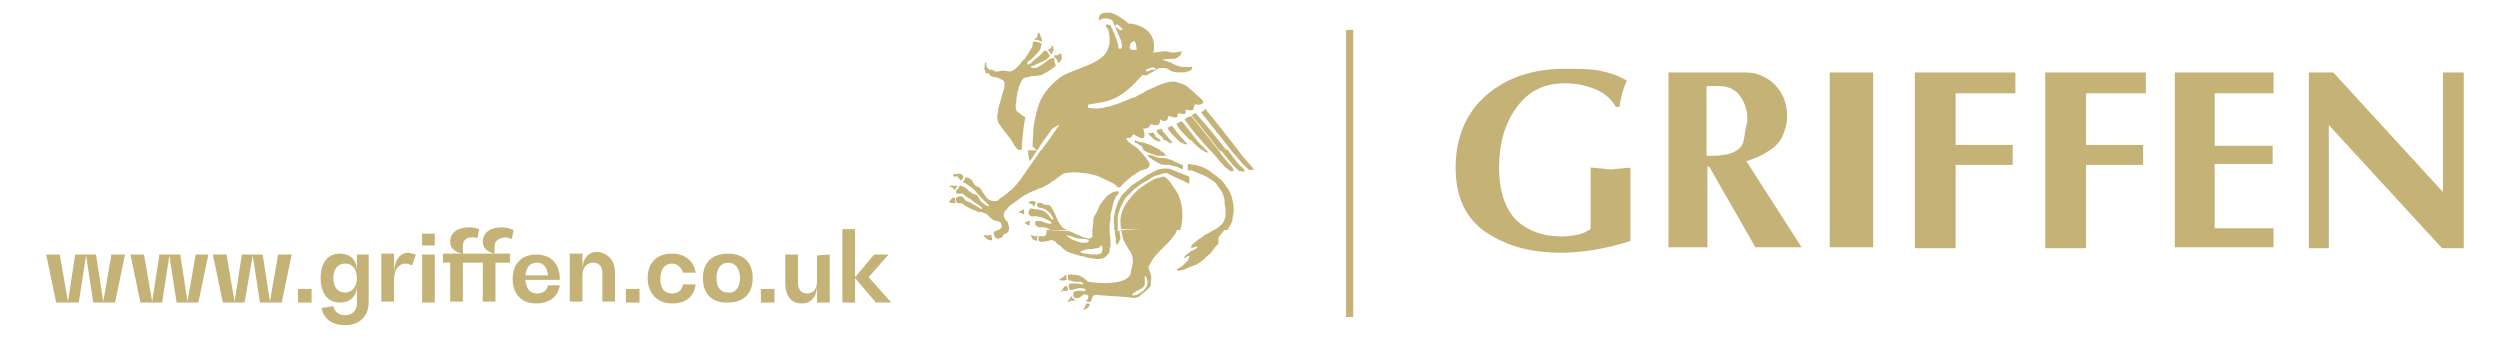 <?xml version="1.0" encoding="utf-8"?>
<!-- Generator: Adobe Illustrator 27.8.0, SVG Export Plug-In . SVG Version: 6.00 Build 0)  -->
<svg version="1.1" id="Layer_1" xmlns="http://www.w3.org/2000/svg" xmlns:xlink="http://www.w3.org/1999/xlink" x="0px" y="0px"
	 viewBox="0 0 276 38" style="enable-background:new 0 0 276 38;" xml:space="preserve">
<style type="text/css">
	.st0{fill:#C5B277;}
	.st1{fill:#C5B277;stroke:#C5B277;stroke-width:0.792;}
</style>
<path class="st0" d="M117.8,31.6c0-0.1-0.1,0-0.2,0s-0.1,0.1-0.2,0.2s-0.1,0.1-0.1,0.2c-0.1,0.1-0.2,0.1-0.2,0.2
	c0,0.1,0.2-0.1,0.3-0.1c0.1,0,0.4,0.1,0.5-0.1C117.9,32,117.9,31.8,117.8,31.6 M117.8,30.9c0.1,0-0.1-0.1-0.1-0.2s0.1-0.2,0-0.3
	c-0.1-0.1-0.2,0-0.2,0.1c-0.1,0-0.1,0.1-0.1,0.1c-0.1,0-0.1,0-0.2,0.1s-0.4,0.2-0.3,0.2C117.2,31,117.5,31,117.8,30.9 M120,33.5
	L120,33.5c-0.2,0.1-0.1,0.2-0.2,0.3c0,0.1,0,0.1-0.1,0.2c0,0.1-0.1,0.1-0.1,0.2c0.1,0,0.2,0,0.3-0.1c0.2-0.1,0.3-0.2,0.4-0.4
	C120.4,33.5,120.1,33.5,120,33.5 M118.4,32.9c-0.1-0.1-0.1-0.2-0.1-0.2c-0.1,0-0.2,0.2-0.2,0.3c-0.1,0.1-0.2,0.2-0.2,0.3
	s0.2,0,0.3-0.1c0.1,0,0.2,0,0.3,0c0.1,0,0.2,0,0.2-0.1C118.6,33,118.4,33,118.4,32.9 M134.8,16.6c0.5,0.6,0.9,1.2,1.4,1.7
	c0.1,0.1,0.3,0.3,0.4,0.4c0.1,0.1,0.2,0.2,0.3,0.2c0.2,0,0.5,0.1,0.5,0c0-0.3-0.4-0.5-0.6-0.7c-0.1-0.2-0.3-0.3-0.4-0.5
	c-0.3-0.4-0.6-0.8-0.9-1.2 M138.4,18.7c-0.2-0.4-0.6-0.7-0.9-1.1c-0.3-0.3-0.6-0.7-0.8-1l0,0c-1.2-1.5-2.3-3-3.5-4.4l0,0
	c0-0.1-0.1-0.1-0.1-0.2c0,0-0.1,0.1-0.2,0.2l0,0c-0.1,0.1-0.3,0.2-0.3,0.2c1.1,1.4,2.4,3,3.4,4.3c0.4,0.5,0.9,1,1.2,1.4
	c0.1,0.1,0.7,0.7,0.8,0.7C138.1,18.7,138.5,18.8,138.4,18.7 M113.5,16.6c0,0.5,0.1,1,0.2,1.2c0.3-0.4,0.5-0.8,0.8-1.2 M114.5,16.6
	c0.5-0.8,1.1-1.6,1.6-2.3c0.2-0.2,0.4-0.3,0.6-0.4c0.3-0.2,0.3,0,0.1,0.1c-0.3,0.4-0.6,0.9-0.9,1.3c-0.3,0.4-0.5,0.7-0.8,1.1
	c-0.1,0.1-0.1,0.2-0.2,0.2l0,0c-0.3,0.4-0.6,0.9-0.9,1.3s-0.6,0.8-0.9,1.3c-0.2,0.2-0.3,0.5-0.5,0.7s-0.3,0.4-0.5,0.6
	s-0.3,0.3-0.5,0.5l0,0l0,0c-0.2,0.1-0.3,0.3-0.5,0.4c-0.2,0.2-0.4,0.3-0.7,0.5c-0.1,0.1-0.1,0.1-0.2,0.2s-0.2,0.1-0.3,0.1
	c-0.2,0-0.4,0-0.6-0.1c-0.1,0-0.2-0.1-0.3-0.2c-0.1-0.1-0.2-0.2-0.3-0.4c-0.1-0.1-0.2-0.3-0.3-0.4c0,0,0,0,0-0.1l0,0
	c-0.1-0.1-0.2-0.2-0.3-0.3c-0.1-0.1-0.3-0.1-0.4-0.2c-0.2-0.2-0.3-0.4-0.4-0.6c-0.1-0.1-0.2-0.2-0.3-0.2c-0.1-0.1-0.2-0.1-0.4-0.1
	c-0.1,0,0,0.2-0.1,0.2c0,0.1-0.2,0.2-0.2,0.3c0.1,0.1,0.3,0.1,0.4,0.2s0.3,0.2,0.4,0.3c0.1,0.1,0.3,0.2,0.4,0.3l0,0l0.1,0.1
	c0.2,0.2,0.4,0.5,0.6,0.7c0.1,0.1,0.3,0.3,0.4,0.4s0.3,0.2,0.4,0.4c0.1,0.1,0.2,0.1,0.2,0.2c-0.1,0.1-0.2,0.1-0.3,0
	c-0.2-0.1-0.3-0.2-0.4-0.3c-0.2-0.1-0.3-0.3-0.4-0.5c-0.1-0.1-0.2-0.3-0.3-0.4c-0.1-0.1-0.3,0-0.4-0.1s-0.3-0.2-0.4-0.3
	c-0.1,0-0.1-0.1-0.2-0.2l0,0c-0.1-0.1-0.2-0.2-0.3-0.2c-0.2-0.1-0.5-0.3-0.6-0.1c-0.1,0.2-0.2,0.3-0.3,0.4l0,0
	c-0.1,0.1-0.1,0.2,0,0.3c0.1,0.2,0.5,0,0.7,0.1s0.3,0.3,0.5,0.4s0.4,0.2,0.5,0.3c0.2,0.2,0.5,0.4,0.7,0.5c0.1,0.1,0.3,0.2,0.4,0.3
	c0,0.1,0,0.2,0,0.2c-0.3-0.1-0.4-0.3-0.7-0.4c-0.2-0.1-0.4-0.2-0.5-0.3c-0.2-0.1-0.3-0.1-0.5-0.2s-0.3-0.4-0.5-0.5s-0.4,0-0.6,0.1
	c-0.1,0.2-0.1,0.5,0.1,0.6c0.1,0.1,0.4,0,0.6,0.1c0.1,0.1,0.2,0.2,0.4,0.3c0.2,0.1,0.4,0.2,0.6,0.3c0.2,0.1,0.5,0.2,0.7,0.3
	c0.2,0,0.4,0,0.6,0.1s0.4,0.1,0.5,0.3c0.2,0.2,0.4,0.4,0.6,0.5s0.5,0.1,0.7,0.2c0.1,0.1,0.2,0.3,0.2,0.5c0,0.1-0.1,0.2-0.2,0.3l0,0
	l0,0c-0.1,0.1-0.3,0.1-0.5,0.2c-0.1,0.1-0.2,0.1-0.2,0.2c0,0.2,0.1,0.5,0.3,0.6c0.2,0.1,0.4,0,0.6-0.1c0.1,0,0.1-0.2,0.2-0.3
	c0.1-0.1,0.3-0.1,0.4-0.2s0.2-0.2,0.2-0.4v-0.1h-0.3h0.3c0-0.2-0.1-0.4-0.1-0.6c-0.1-0.2-0.3-0.3-0.4-0.5s-0.1-0.5,0-0.7
	s0.3-0.3,0.4-0.5c0.1-0.1,0.3-0.3,0.5-0.4c0.3-0.2,0.5-0.4,0.8-0.6c0.4-0.3,0.8-0.5,1.2-0.7c0.3-0.1,0.6-0.2,0.9-0.4h0.1l0,0
	c0.3-0.1,0.5-0.2,0.8-0.4c0.3-0.1,0.5-0.4,0.8-0.5c0.3-0.2,0.5-0.4,0.8-0.6c0.1-0.1,0.3-0.2,0.5-0.2c0.6-0.1,1.2-0.1,1.8,0
	c0.6,0,1.1,0.2,1.6,0.3c0.3,0.1,0.6,0.3,0.9,0.4c0.3,0.2,0.7,0.3,1,0.5c0.2,0.1,0.3,0.4,0.5,0.4c0.3,0,0.4-0.4,0.7-0.6
	c0.2-0.2,0.5-0.4,0.7-0.6c0.3-0.2,0.6-0.4,0.9-0.6c0.4-0.2,1-0.2,1.1-0.6s-0.3-0.7-0.5-1c-0.3-0.4-0.6-0.7-0.9-1l0,0l0,0
	c-0.4-0.3-0.9-0.5-1.1-0.9c-0.3-0.4,0.4,0.2,0.7-0.6c0.5,0.3,1.7,1.1,1.1-0.6c0.8,0,0.6-0.3,0.9-0.5c1.2,0.5,0.9-0.6,1-0.5
	c0.7,0.4,0.8,0,0.9-0.4c1.4,0.4,0.8,0,1.1-0.3c0.3,0,0.9,0.4,0.8-0.4c0.6,0.1,0.8,0.2,0.9-0.2c0-0.1,0.1-0.2,0.1-0.4
	c0.4,0.1,0.6,0.1,0.9-0.1c0.1-0.1,0-0.3-0.1-0.4c-0.3-0.3-0.7-0.6-1-0.9c-0.2-0.2-0.5-0.4-0.7-0.6c-0.2-0.1-0.5-0.3-0.7-0.3
	C130,9.1,129.8,9,129.5,9s-0.7,0.1-1,0.2c-0.4,0.1-0.8,0.3-1.2,0.5c0,0-0.8,0.3-1,0.5c-0.2,0.1-0.6,0.3-0.6,0.3
	c-0.2,0.1-0.4,0.3-0.7,0.3c-0.3,0.1-0.6,0.3-1,0.4c-0.4,0.2-0.7,0.3-1.1,0.4c-0.2,0.1-0.5,0.2-0.7,0.2l0,0c-0.1,0-0.2,0-0.3,0.1
	c-0.6,0.1-1.2,0.1-1.7,0c-0.1,0-0.1,0-0.1-0.1v-0.1c0-0.1,0.1-0.2,0.2-0.2c2.4-0.3,3.5-0.6,5.8-3.2c0.1-0.1,0.3,0.1,0.5,0
	s0.5-0.3,0.7-0.4s0.3-0.2,0.5-0.3c0.2-0.1,0.4-0.1,0.6-0.1s0.3,0,0.5,0.1s0.4,0.3,0.6,0.3c0.3,0.1,0.6,0.1,0.9,0.1
	c0.2,0,0.5,0,0.7-0.1c0.1,0,0.2-0.1,0.3-0.1c0.1-0.1,0.3-0.2,0.2-0.4c0-0.1-0.2,0-0.4,0c-0.1,0-0.3,0-0.4,0c-0.5,0-0.8-0.1-1.6-0.5
	c-0.3-0.1-0.5-0.2-0.9-0.3c0.4-0.1,0.7-0.1,1-0.1c0.2,0,0.4,0,0.6-0.1c0.2-0.1,0.3-0.2,0.4-0.3c0.1-0.1,0.1-0.3,0.2-0.4
	c0.1-0.1-0.6,0.1-0.9,0.1c-0.2,0-0.4,0-0.6-0.1c-0.2,0-0.5-0.1-0.7,0l-1,0.1c0.1-0.2,0.1-0.4,0.1-0.6c0.1-1.9-1.8-2.6-2.8-2.6
	c-0.1,0-0.1-0.1-0.2-0.2c-0.2-0.1-0.4-0.3-0.6-0.4s-0.4-0.3-0.7-0.4c-0.2-0.1-0.4-0.2-0.6-0.2c-0.5,0-0.8,0-1,0.2
	c-0.2,0.1-0.2,0.7-0.1,0.7c0.1-0.4,1.3-0.3,1.4,0c0.1,0.1,0.1,0.1,0.1,0.2c0.1,0.3,0.3,0.6,0.4,0.9c0.1,0.2,0.2,0.5,0.3,0.7
	c0.1,0.2,0.2,0.4,0.2,0.6c0.1,0.2,0.1,0.4,0,0.6c0,0.1-0.1,0.1-0.2,0.1c-0.2-0.1-0.1-0.4-0.2-0.6c-0.2-0.7-0.5-1.4-0.8-2
	c-0.1-0.1-0.3-0.1-0.4-0.1s-0.1,0.1-0.1,0.1c0,0.1,0,0.2,0.1,0.3s0.2,0.2,0.2,0.3c0,0.2,0.1,0.5,0.1,0.7s0,0.4,0,0.6
	s-0.1,0.5-0.2,0.7c-0.5,1.7-3.9,2.2-5.2,3.1c-1.3,1-2.1,2-2.5,3.3l0,0c-0.2,0.7-0.4,1.5-0.5,2.3c0,0.3-0.1,1.3-0.1,2.1 M127,7.5
	c0.2-0.1,0.5-0.1,0.6,0.1c0.1,0.1-0.3,0.1-0.5,0.1c-0.2,0.1-0.5,0.3-0.6,0.1C126.4,7.7,126.8,7.6,127,7.5 M124.8,4.8l0.4-0.3
	l0.2,0.3l0.1,0.7h-0.6l-0.2-0.2L124.8,4.8z M123.3,3.1c-0.1-0.1-0.2-0.2-0.2-0.3s0.1,0,0.2-0.1c0.1,0,0.2,0.1,0.3,0.2
	c0.1,0.1,0.3,0.2,0.3,0.4s-0.1-0.1-0.3,0C123.5,3.2,123.4,3.1,123.3,3.1 M109.4,25.9c-0.1,0-0.2,0.1-0.3,0.1c-0.2,0-0.3-0.1-0.5,0
	c-0.1,0.1,0.2,0.2,0.2,0.2c0.1,0.1,0.1,0.2,0.2,0.2c0.2,0.1,0.4,0.2,0.5,0.1s0-0.3-0.1-0.5C109.6,26,109.5,25.9,109.4,25.9
	 M131.5,12.8c-0.1,0-0.7,0.3-0.7,0.4c0.8,1.2,1.8,2.3,2.8,3.4l0,0c0.3,0.3,0.6,0.6,0.9,1c0.2,0.3,0.5,0.5,0.7,0.8
	c0.1,0.1,0.3,0.2,0.5,0.4c0.1,0,0.1,0.1,0.2,0.1c0.1,0,0.3,0,0.3-0.1c-0.1-0.3-0.3-0.5-0.5-0.7c-0.4-0.5-0.8-0.9-1.1-1.4l0,0
	C133.5,15.3,132.5,14,131.5,12.8 M123.4,25.4c0-0.2,0-0.3,0-0.5c0-0.3,0-0.5,0-0.8c0-0.2,0-0.4,0.1-0.6s0.1-0.4,0.2-0.6
	s0.2-0.4,0.3-0.6c0.1-0.2,0.2-0.4,0.4-0.6c0.2-0.2,0.4-0.4,0.6-0.6l0.1-0.1H125h0.1c0.2-0.2,0.4-0.3,0.6-0.5c0.3-0.2,0.6-0.4,1-0.6
	c0.3-0.2,0.6-0.4,0.9-0.5c0.4-0.1,0.8-0.3,1.2-0.3l2.5,1.2v-0.8l-2-0.8c-0.2-0.1-0.4-0.1-0.6-0.1c-0.2,0-0.5,0-0.7,0.1
	c-0.2,0-0.3,0.1-0.5,0.2c-0.3,0.1-0.5,0.3-0.8,0.4c-0.3,0.2-0.6,0.4-0.9,0.6s-0.6,0.4-0.9,0.6c-0.2,0.2-0.4,0.4-0.6,0.6l0,0
	c-0.1,0.1-0.1,0.1-0.2,0.2c-0.2,0.2-0.3,0.3-0.4,0.5s-0.2,0.4-0.3,0.6c-0.1,0.2-0.1,0.4-0.2,0.6c-0.1,0.3-0.1,0.5-0.2,0.8
	c0,0.3-0.1,0.6,0,1c0,0.3,0,0.6,0.1,0.8 M105.1,20.7c0.1,0,0.1,0.1,0.1,0.1c0.1,0,0.1,0.2,0.2,0.2c0.1-0.1,0.1-0.3,0.3-0.4
	c0.1-0.1-0.2-0.1-0.3-0.1c-0.1,0-0.2,0-0.3,0c-0.1,0-0.3,0-0.3,0.1C104.8,20.6,105,20.6,105.1,20.7 M110.2,8.6
	c0.2,0.1,0.4,0.2,0.6,0.3c0.1,0.1,0.1,0.3,0.1,0.5c0,0.3-0.1,0.6-0.2,0.9c-0.1,0.2-0.1,0.4-0.2,0.7s-0.2,0.7-0.3,1
	c0,0.1,0,0.1,0,0.2l0,0c0,0.2-0.1,0.4-0.1,0.6c0,0.2,0,0.5,0.1,0.7c0.3,0.5,0.7,1,1.1,1.5c0.5,0.5,0.9,1.9,1.5,1.5
	c0-0.6,0.2-2.8,0.4-3.5c0-0.1-0.3-0.2-0.4-0.3s-0.2-0.2-0.4-0.3c-0.1-0.1-0.1-0.1-0.2-0.2l0,0v-0.1c-0.1-0.3-0.1-0.6,0-0.8
	c0-0.3,0-0.5,0.1-0.8c0-0.3,0.1-0.6,0.2-0.9c0.1-0.3,0.2-0.5,0.3-0.7c0.1-0.1,0.2-0.3,0.3-0.3c0.3-0.1,0.5-0.1,0.8-0.2
	c0.3,0,0.6,0,0.9-0.1c0.2,0,0.4-0.1,0.5-0.2c0.4-0.2,0.9-0.5,1.2-0.8c0.1-0.1,0.1-0.1,0-0.2c0-0.1-0.1-0.3-0.1-0.4s0-0.3-0.1-0.3
	s-0.3,0.1-0.4,0.1c-0.1,0.1-0.3,0.2-0.4,0.3c-0.1,0.1-0.3,0.2-0.4,0.3c-0.2,0.1-0.3,0.2-0.5,0.3c-0.1,0.1-0.3,0.1-0.4,0.1
	s-0.3,0-0.4-0.1s0.1-0.1,0.2-0.1c0.1-0.1,0.3-0.1,0.4-0.2c0.2-0.1,0.4-0.2,0.7-0.3c0.2-0.1,0.4-0.2,0.5-0.3c0.1-0.1,0.2-0.2,0.3-0.3
	c0-0.1-0.1-0.2-0.1-0.2c-0.1-0.1-0.1-0.2-0.2-0.3c-0.1-0.1-0.2-0.1-0.3-0.1c-0.2,0.1-0.2,0.3-0.4,0.4c-0.2,0.2-0.4,0.4-0.7,0.6
	c-0.1,0.1-0.3,0.3-0.4,0.4s-0.4,0.2-0.4,0s0.2-0.3,0.4-0.4c0.2-0.2,0.4-0.4,0.6-0.6c0.1-0.1,0.3-0.3,0.4-0.5
	c0.1-0.1,0.1-0.2,0.1-0.3c0-0.1,0.1-0.2,0.1-0.3c0-0.1-0.2-0.2-0.3-0.2c-0.1,0-0.2-0.1-0.3-0.1c-0.1,0-0.2,0-0.3,0
	C114,4.7,114,4.9,114,5s-0.1,0.2-0.1,0.3c-0.1,0.1-0.1,0.2-0.2,0.3c-0.1,0.2-0.2,0.4-0.4,0.6c-0.1,0.2-0.2,0.4-0.4,0.5
	c-0.3,0.4-0.6,0.8-1.1,1.1c-0.3,0.2-0.7,0-1,0s-0.5,0.1-0.8,0.1c-0.2,0-0.5-0.3-0.7-0.2c-0.2,0.1-0.2,0.5,0,0.6
	C109.6,8.6,110,8.5,110.2,8.6 M114.5,4.4c0.1,0,0.2,0.1,0.3,0.1c0.1,0,0.1,0.1,0.2,0.1c0.1-0.1,0-0.2,0-0.3c0-0.1-0.1-0.2-0.1-0.2
	c0-0.1,0-0.2-0.1-0.3c0-0.1-0.1-0.2-0.2-0.2c-0.1,0.1,0,0.3-0.1,0.5c-0.1,0.1-0.2,0.1-0.3,0.3C114.3,4.4,114.4,4.4,114.5,4.4
	 M115.7,5.5c0.1,0.1,0.2,0.2,0.2,0.3c0,0.1,0.1,0.1,0.2,0.2c0.1,0,0-0.1,0.1-0.2c0-0.1,0.1-0.2,0.1-0.3c0-0.1,0-0.1,0-0.2
	s0-0.1-0.1-0.2L116.1,5c-0.1,0,0,0.1,0,0.2s-0.1,0.1-0.2,0.2C115.8,5.4,115.7,5.4,115.7,5.5C115.6,5.3,115.7,5.4,115.7,5.5
	 M116.7,6.6c0.1,0.1,0,0.3,0.1,0.3c0.1,0.1,0.2-0.1,0.3-0.2c0.1-0.1,0.1-0.2,0.1-0.2c0-0.1,0-0.2,0-0.3c0-0.1,0-0.2-0.1-0.3
	c-0.1,0-0.2,0.1-0.3,0.2c-0.1,0-0.3,0-0.4,0s0,0.1,0,0.2C116.6,6.5,116.7,6.6,116.7,6.6 M105.7,19.5c0.1,0,0.1,0.2,0.2,0.2
	c0.1,0.1,0.1,0.3,0.2,0.2c0.2-0.1,0.3-0.3,0.2-0.5c0-0.1-0.2-0.2-0.3-0.2c-0.1,0-0.3,0-0.4,0s-0.4,0-0.4,0.2
	C105.3,19.6,105.6,19.4,105.7,19.5 M109,8.1c0.1,0,0.1,0,0.2-0.1c0-0.1,0-0.2,0-0.3c0-0.1,0-0.1-0.1-0.1c0-0.1-0.1-0.1-0.1-0.1
	c0-0.1-0.1-0.2-0.1-0.3c0-0.1,0-0.4-0.1-0.3s-0.1,0.3-0.1,0.5c0,0.1-0.1,0.2,0,0.3s0.1,0.2,0.1,0.3S108.9,8.1,109,8.1 M130.3,25.4
	c0.4-1.3,0.3-2.9-0.3-4.1c-0.1-0.1-0.1-0.2-0.2-0.3l0,0c-0.1-0.1-0.1-0.2-0.2-0.3c-0.2-0.2-0.3-0.5-0.5-0.7
	c-0.1-0.1-0.3-0.3-0.4-0.4c-0.1-0.1-0.2-0.1-0.3-0.1s-0.2,0.1-0.4,0.1c-0.3,0.1-0.5,0.1-0.8,0.3c-0.5,0.3-1,0.6-1.5,1
	c-1.1,1-2.1,2.3-2,3.7c0,0.2,0,0.5,0.1,0.7 M105.4,21.8L105.4,21.8c-0.2,0-0.3,0.1-0.4,0.2c-0.1,0.1-0.2,0.2-0.2,0.3
	c0,0.1,0.1,0.1,0.2,0.1s0.1,0,0.2,0s0.3,0.1,0.3,0C105.4,22.2,105.5,22,105.4,21.8 M135.5,25.4c0.1-0.2,0.2-0.3,0.3-0.5
	c0.2-0.3,0.3-0.7,0.3-1c0.1-0.3,0.1-0.6,0.1-0.9c0-0.4-0.1-0.8-0.2-1.2c-0.1-0.3-0.2-0.6-0.4-0.9l0,0c-0.1-0.1-0.1-0.2-0.2-0.3
	c-0.2-0.3-0.5-0.7-0.8-0.9c-0.3-0.3-0.7-0.5-1-0.8c-0.3-0.2-0.7-0.4-1-0.5s-0.5-0.2-0.8-0.2c-0.2,0-0.5-0.2-0.7,0
	c0,0.2,0.1,0.4,0,0.6c0.3,0,0.5,0,0.7,0.1s0.5,0.2,0.7,0.3c0.2,0.1,0.5,0.2,0.7,0.3c0.3,0.2,0.6,0.4,0.9,0.6
	c0.2,0.2,0.4,0.5,0.6,0.8l0,0l0,0c0.2,0.2,0.3,0.5,0.4,0.8c0.1,0.2,0.1,0.5,0.1,0.8c0,0.2,0.1,0.4,0.1,0.7c0,0.2,0,0.5,0,0.7
	c-0.1,0.2-0.1,0.5-0.3,0.7c-0.1,0.2-0.3,0.3-0.5,0.5c-0.1,0.1-0.3,0.2-0.5,0.3 M118,25.4c-0.1,0-0.2,0-0.3-0.1
	c-0.2,0-0.3-0.1-0.4-0.2c-0.2-0.2-0.4-0.5-0.5-0.7s-0.2-0.5-0.3-0.7c-0.1-0.2-0.2-0.4-0.3-0.6c-0.1-0.1-0.1-0.3-0.3-0.4
	c-0.2-0.1-0.4-0.1-0.6-0.1c-0.2-0.1-0.3-0.2-0.4-0.2s-0.2,0-0.3,0c-0.1,0.1-0.2,0.2-0.1,0.3c0,0.1,0.1,0.2,0.2,0.2
	c0.1,0.1,0.3,0,0.4,0.1c0.1,0,0.2,0.1,0.3,0.1c0.1,0.1,0.2,0.2,0.3,0.2c0.1,0.1,0.2,0.2,0.3,0.3c0.1,0.2,0.2,0.4,0.3,0.6
	c0,0.1-0.1,0-0.2,0c-0.1-0.1-0.2-0.3-0.3-0.4c-0.1-0.1-0.3-0.3-0.4-0.4c-0.2-0.1-0.3-0.2-0.5-0.2c-0.2-0.1-0.4-0.1-0.6-0.1
	s-0.5-0.2-0.6,0c-0.2,0.2-0.2,0.5,0,0.7s0.5,0,0.8,0.1c0.2,0,0.3,0.1,0.5,0.1c0.2,0.1,0.5,0.2,0.7,0.3c0.1,0.1,0.3,0.1,0.4,0.3
	c0,0.1-0.1,0.1-0.2,0.1c-0.2,0-0.3-0.1-0.5-0.1c-0.2-0.1-0.4-0.2-0.6-0.2c-0.1,0-0.2,0-0.4,0c-0.1,0-0.1,0.1-0.1,0.1v0.4
	c0.1,0,0.2,0,0.2,0.1c0.1,0,0.1,0.1,0.2,0.1s0.1,0,0.2,0s0.2,0,0.3,0c0.1,0,0.3,0,0.4,0.1c0.1,0,0.1,0,0.2,0.1l0.1,0.1 M114.2,26.1
	l-0.4-0.2l0.1,0.3l0.1,0.2l0.2,0.1l0.3,0.1c0-0.2-0.1-0.3,0.1-0.6L114.2,26.1z M113.7,24.4c-0.1,0-0.1,0-0.2,0l-0.2,0.1l-0.2,0.1
	l0.3,0.2l0.2,0.1h0.1C113.6,24.8,113.7,24.6,113.7,24.4 M113,23.1l-0.2,0.1l-0.4,0.3h0.3l0.2,0.1l0.2,0.1
	C113,23.4,113.1,23.3,113,23.1L113,23.1 M134,25.4c-0.2,0.1-0.4,0.2-0.5,0.3c-0.2,0.1-0.5,0.2-0.7,0.4c-0.2,0.2-0.5,0.3-0.7,0.5
	s-0.6,0.4-0.6,0.7c0,0.2,0.4-0.1,0.6-0.1c0.1,0,0.1,0.2,0,0.2c-0.2,0.2-0.5,0.2-0.7,0.4c-0.3,0.2-0.5,0.4-0.7,0.6
	c0,0.1,0.2,0.1,0.2,0c0.1,0,0.1-0.1,0.2-0.1c0.1,0,0.2-0.1,0.2,0c0,0.2-0.1,0.3-0.2,0.5c-0.1,0.1-0.2,0.2-0.3,0.3
	c-0.2,0.2-0.3,0.3-0.5,0.4c-0.1,0.1-0.4,0.2-0.4,0.3l0,0c0.2,0.2,0.5,0,0.7,0l0,0l0,0c0.2-0.1,0.5-0.2,0.7-0.3
	c0.3-0.1,0.5-0.2,0.8-0.3c0.2-0.1,0.5-0.3,0.7-0.5c0.3-0.2,0.5-0.5,0.8-0.7c0.2-0.2,0.4-0.5,0.6-0.8c0.1-0.1,0.3-0.2,0.3-0.4
	c0.1-0.1,0-0.3,0-0.5c0.1-0.3,0.4-0.5,0.6-0.8c0-0.1,0.1-0.1,0.1-0.2 M113.5,22.4l0.3,0.1l0.2,0.1l0.1,0.2h0.1
	c0-0.2,0.1-0.3,0.2-0.5c-0.1,0-0.2-0.1-0.4-0.1h-0.2L113.5,22.4z M115.5,25.4C115.5,25.4,115.5,25.5,115.5,25.4c0.1,0.2,0,0.3,0,0.4
	s-0.1,0.2-0.1,0.2c-0.1,0.1-0.2,0.1-0.3,0.1c-0.1,0-0.3-0.1-0.4,0s-0.1,0.4,0,0.5s0.3,0.1,0.4,0.1c0.2,0,0.4-0.1,0.6-0.1
	c0.1,0,0.2-0.1,0.4-0.1c0.1,0,0.2,0.1,0.3,0.1c0,0,0.2,0.1,0.2,0.2c0.1,0.1,0.2,0.2,0.4,0.3c0.2,0.2,0.4,0.4,0.7,0.6
	c0.3,0.2,0.7,0.3,1.1,0.4c0.3,0.1,0.5,0.2,0.8,0.2c0.3,0.1,0.6,0.2,0.8,0.2c0.2,0,0.5,0.1,0.7,0.1s0.5,0,0.7-0.1s0.4-0.3,0.5-0.4
	s0.2-0.3,0.2-0.4c0-0.2,0-0.4,0.1-0.5c0-0.1,0-0.3,0-0.4c0-0.3,0-0.6-0.1-1c0-0.1,0-0.2,0-0.3c0-0.1,0-0.3,0-0.4
	c0-0.3,0-0.5,0.1-0.8c0-0.2,0-0.3,0-0.5s0.1-0.4,0.1-0.5s0.1-0.2,0.1-0.4c0-0.2,0.1-0.3,0.1-0.5c0.1-0.3,0.2-0.5,0.3-0.7
	c0.1-0.2,0.4-0.3,0.3-0.5s-0.4,0-0.6,0c-0.2,0.1-0.3,0.2-0.5,0.3c-0.2,0.1-0.3,0.3-0.4,0.4s-0.3,0.3-0.4,0.5
	c-0.1,0.1-0.2,0.3-0.3,0.5c-0.1,0.2-0.1,0.3-0.2,0.5s-0.2,0.3-0.3,0.5c-0.1,0.2-0.1,0.4-0.1,0.6c0,0.3-0.1,0.6-0.1,0.9
	c0,0.1,0,0.1,0,0.2l0,0c0,0.2,0,0.4,0,0.5s-0.1,0.1-0.2,0.2c-0.1,0-0.2,0.1-0.3,0c-0.2,0-0.5-0.1-0.7-0.2s-0.5-0.2-0.7-0.3
	c-0.2-0.1-0.4-0.2-0.7-0.3h-0.1 M120.5,27.5c0.2,0,0.4-0.1,0.6-0.1c0.1,0,0.2,0,0.3-0.1c0.1-0.1,0.1-0.2,0.2-0.2s0.1,0.2,0.1,0.3
	c0,0.2,0,0.5-0.2,0.6s-0.5,0.1-0.7,0.1c-0.3,0-0.5,0-0.8-0.1c-0.2,0-0.6,0-0.7-0.2c-0.1-0.1,0.3-0.1,0.4-0.2
	C120,27.5,120.3,27.5,120.5,27.5 M117.8,26c0.4,0,0.7,0.2,1.1,0.3c0.4,0.1,0.9,0,1.3,0.2c0.1,0.1-0.1,0.2-0.2,0.3c0,0-0.5,0-0.6,0
	s-0.9-0.3-0.9-0.3c-0.2-0.1-0.3-0.1-0.5-0.3C117.8,26.1,117.7,26,117.8,26 M123.8,25.4v0.1c0.1,0.3,0.1,0.6,0.2,0.9
	c0.1,0.2,0.2,0.4,0.3,0.6c0.2,0.3,0.3,0.6,0.5,0.8c0.4,0.8,0.3,1.3,0.1,1.9c0,0.2-0.1,0.4-0.1,0.6c-0.6,1.2-3.5,1-4.7,0.8
	c-0.2-0.2-0.5-0.5-0.8-0.6c-0.3-0.2-0.7-0.1-1-0.2c-0.2,0-0.5,0-0.4,0.2c0,0.1,0,0.2,0,0.3c0,0.1,0.2,0.2,0.4,0.2
	c0.2,0.1,0.5,0.1,0.7,0.1s0.4,0,0.5,0.1s0.1,0.2,0,0.2c-0.2,0-0.4-0.1-0.6-0.1c-0.1,0-0.3,0-0.4,0s-0.3,0-0.4,0s0,0.1-0.1,0.2
	c0,0.1,0,0.2,0,0.3c0.1,0.2-0.1,0.2,0.3,0.2c0.1,0,0.3,0,0.4-0.1c0.2,0,0.3-0.1,0.5-0.1s0.4,0,0.6,0.1c0.1,0,0,0.2,0,0.2
	c-0.2,0.1-0.4,0-0.6,0s-0.4,0-0.6,0.1c-0.1,0-0.1,0.1-0.1,0.2c0,0.1,0,0.2,0,0.3c0.1,0.1,0.1,0.2,0.2,0.2s0.3,0,0.4,0
	c0.2-0.1,0.3-0.2,0.4-0.3c0.1,0,0.1-0.1,0.2-0.1s0.3,0,0.4,0.1s0,0.3,0,0.4c0,0.1-0.2,0.1-0.2,0.2c0,0.1,0.1,0.1,0.2,0.1
	s0.3,0.1,0.3,0c0.2-0.2,0.1-0.6,0.4-0.7c0.2-0.1,0.5,0,0.7,0c0.5,0,1,0.1,1.5,0.1s1,0.1,1.4,0.1s0.8,0.2,1.2,0
	c0.3-0.1,0.5-0.4,0.8-0.6c0.2-0.2,0.4-0.3,0.6-0.6c0.1-0.2,0-0.6,0.1-0.8c0-0.2,0-0.4-0.1-0.6c0-0.1,0-0.2-0.1-0.3
	c0-0.1-0.1-0.2-0.1-0.3c0,0,0,0,0-0.1s0-0.2,0.1-0.2c0.5-1.3,2-2.2,2.7-3.3c0.2-0.2,0.3-0.5,0.4-0.8 M126.6,31.6
	c-0.2,0.4-0.6,0.7-1,0.9c-0.2,0.1-0.7,0.2-0.6,0c0.3-0.4,1-0.5,1.3-0.9c0.2-0.3,0-0.8,0.1-1.1c0,0,0.1-0.1,0.1,0
	C126.6,30.7,126.8,31.2,126.6,31.6 M132,16c0.2,0.2,0.4,0.3,0.6,0.5c0.1,0,0.1,0.1,0.2,0.1l0,0c0.1,0.1,0.3,0.2,0.4,0.2
	c0.1,0,0.1,0.1,0.2,0.1c0,0,0-0.1-0.1-0.2l-0.1-0.1l0,0c-0.3-0.3-0.6-0.6-0.9-0.9c-0.6-0.8-1.2-1.5-1.8-2.3c-0.1,0-0.6,0.2-0.6,0.3
	c0.3,0.7,0.9,1.1,1.4,1.7C131.6,15.5,131.8,15.8,132,16 M128.7,15.5c0.1,0.1,0.2,0.1,0.3,0.2c0.1,0,0.2,0.1,0.2,0.1
	c0.1,0,0.3,0,0.2-0.1c-0.1-0.2-0.4-0.4-0.5-0.6c-0.2-0.2-0.4-0.5-0.6-0.7c0,0,0-0.2-0.1-0.2c-0.1,0.1-0.5,0.1-0.5,0.2
	c0,0.3,0.3,0.5,0.6,0.7C128.4,15.4,128.5,15.5,128.7,15.5 M127.3,14.6c-0.1,0.1-0.3,0.1-0.5,0.1c-0.1,0.1,0.1,0.2,0.2,0.3
	s0.2,0.2,0.3,0.3c0.1,0.1,0.2,0.1,0.3,0.2c0.1,0,0.2,0.1,0.3,0.1s0.3,0,0.2-0.1c-0.1-0.2-0.4-0.3-0.5-0.4
	C127.5,14.9,127.4,14.7,127.3,14.6 M126.3,16.6c0.1,0.1,0.2,0.1,0.3,0.2c0.1,0,0.2,0.1,0.3,0.1c0.1,0,0.2,0.1,0.2,0.1
	c0.1,0,0.2,0,0.3,0.1c0.1,0,0.2,0.1,0.4,0.1s0.3,0,0.5,0c0.1,0,0.3,0,0.4,0v-0.1c-0.1-0.1-0.2-0.2-0.3-0.3c-0.1,0-0.1-0.1-0.2-0.1
	l0,0c0,0-0.1,0-0.1-0.1c-0.1-0.1-0.2-0.1-0.3-0.2c-0.1-0.1-0.3-0.1-0.4-0.2s-0.3-0.1-0.4-0.2c-0.1,0-0.2-0.1-0.3-0.1
	c-0.1,0-0.2-0.1-0.3-0.1c-0.1,0-0.2-0.1-0.4-0.1c-0.1,0-0.3-0.1-0.4-0.1s-0.2,0-0.2-0.1c0,0-0.1-0.1-0.1,0s0,0.2,0,0.2
	c0,0.1,0.1,0.1,0.2,0.1c0.1,0.1,0.2,0.1,0.3,0.2c0.1,0.1,0.2,0.1,0.3,0.2C126.1,16.4,126.2,16.5,126.3,16.6L126.3,16.6L126.3,16.6
	 M127.1,17.5c0.1,0.1,0.2,0.2,0.3,0.2c0.1,0.1,0.2,0.1,0.3,0.2c0.1,0.1,0.3,0.1,0.4,0.2c0.2,0.1,0.3,0.1,0.5,0.1c0.1,0,0.2,0,0.4,0
	c0.1,0,0.3,0,0.4,0.1c0.2,0,0.3,0.1,0.5,0.1c0.1,0,0.2,0.1,0.2,0.1c0.1,0,0.1,0.1,0.2,0.1c0.1,0,0.3,0.1,0.3,0.1c0-0.2,0-0.2,0-0.4
	c-0.2-0.2-0.6-0.3-0.8-0.4c-0.3-0.2-0.7-0.3-1-0.4s-0.6,0-0.9-0.1c-0.2,0-0.4-0.1-0.6-0.2c-0.2,0-0.4-0.2-0.5-0.1
	c-0.1,0,0,0.2,0.1,0.3C126.9,17.4,127,17.5,127.1,17.5 M123.1,25.4c0,0.1,0,0.1,0,0.2c0,0.2,0,0.4,0.1,0.7c0,0.2-0.1,0.5,0.1,0.7
	c0.1,0.1,0.2-0.3,0.3-0.4c0-0.1,0.1-0.2,0.1-0.3c0-0.2-0.1-0.4-0.1-0.7v-0.1 M131.1,15.9c-0.6-0.6-1.2-1.3-1.7-2
	c-0.1,0-0.5,0.2-0.5,0.2c0.2,0.5,0.7,0.9,1.1,1.3c0.1,0.1,0.1,0.1,0.2,0.2c0.1,0.1,0.2,0.1,0.3,0.2c0.1,0,0.2,0.1,0.3,0.1
	C130.8,15.9,131.2,16,131.1,15.9 M135.4,16.6c-1.1-1.4-2.2-2.8-3.4-4.1c-0.1,0-0.5,0.2-0.4,0.3c1.1,1.3,2.1,2.6,3.1,3.9"/>
<line class="st1" x1="149" y1="3.3" x2="149" y2="35"/>
<path class="st0" d="M179.1,18.6c-0.5,0-0.9,0.1-1.3,0.1c-0.1,0-0.4,0-0.9-0.1c-0.5,0-0.9-0.1-1.3-0.1v6.8c-0.5,0.3-0.9,0.5-1.4,0.6
	s-1.1,0.2-1.8,0.2c-2.2,0-3.9-0.7-5.1-1.9c-1.2-1.3-1.8-3.2-1.8-5.7c0-2.6,0.6-4.8,1.9-6.6c1.3-1.8,3-2.7,5.3-2.7
	c1.2,0,2.3,0.2,3.3,0.6c1,0.4,1.8,1,2.4,2h0.4c0.1-1,0.4-2,0.8-2.9c-1-0.6-2-0.9-3-1.1s-2.3-0.2-3.9-0.2c-3.5,0-6.4,1-8.6,2.9
	c-2.2,1.9-3.4,4.6-3.4,8c0,3.2,1.1,5.6,3.3,7.1s4.9,2.3,8.3,2.3c1.2,0,2.4-0.1,3.6-0.3c1.2-0.2,2.6-0.5,4.1-1v-8
	C179.9,18.5,179.6,18.5,179.1,18.6 M192.7,8c1.3,0,2.4,0.5,3.3,1.4c0.9,1,1.3,2.1,1.3,3.4c0,0.8-0.2,1.5-0.5,2.2s-0.9,1.3-1.6,1.7
	c-0.7,0.5-1.5,0.8-2.4,1.1l6.1,9.5h-5.1l-5.1-8.9h-0.2v8.9h-4.3V8H192.7z M188.4,17.2c0.2,0,0.4,0,0.6,0c2.1,0,3.3-0.6,3.5-1.7
	s0.3-1.8,0.4-2v-0.4c0-1-0.3-1.8-0.8-2.5s-1.3-1.1-2.3-1.1h-1.4V17.2z M206.7,27.3H202V8h4.8v19.3H206.7z M222.5,8v2.3h-6.6V16h6.3
	v2.2h-6.3v9.2h-4.5V8H222.5z M236.9,8v2.3h-6.6V16h6.3v2.2h-6.3v9.2h-4.5V8H236.9z M251,8v2.3h-6.5v5.8h6.4v2h-6.4v7.1h6.5v2.1
	h-10.9V8H251z M257.6,8l12.1,13.2V8h2.3v19.4h-2.4l-12.5-13.6v13.6h-2.2V8H257.6z"/>
<path class="st0" d="M13.8,28.1l-1.1,5.3h-2.4l-0.8-5.2l0,0l-0.8,5.2H6.2l-1.1-5.3h1.5l0.9,5.2l0,0l0.8-5.2h2.3l0.8,5.2l0,0l0.9-5.2
	C12.3,28.1,13.8,28.1,13.8,28.1z M23,28.1l-1.1,5.3h-2.4l-0.8-5.2l0,0l-0.8,5.2h-2.4l-1.1-5.3h1.5l0.9,5.2l0,0l0.8-5.2h2.3l0.8,5.2
	l0,0l0.9-5.2C21.6,28.1,23,28.1,23,28.1z M32.2,28.1l-1.1,5.3h-2.4l-0.8-5.2l0,0L27,33.4h-2.4l-1.1-5.3H25l0.9,5.2l0,0l0.8-5.2H29
	l0.8,5.2l0,0l0.9-5.2C30.7,28.1,32.2,28.1,32.2,28.1z M34.4,31.9v1.5h-1.5v-1.5C32.9,31.9,34.4,31.9,34.4,31.9z M40.7,28.1v5.3
	c0,1.5-1,2.5-2.6,2.5c-1.4,0-2.4-0.7-2.6-1.9l1.3-0.2c0.1,0.6,0.6,1,1.3,1c0.8,0,1.3-0.5,1.3-1.3v-2l0,0c0,1.2-0.7,1.9-1.9,1.9
	c-1.3,0-2.1-1-2.1-2.7s0.8-2.7,2.1-2.7c1.2,0,1.9,0.7,1.9,1.9l0,0v-1.8H40.7z M39.4,30.7c0-1-0.5-1.6-1.3-1.6s-1.3,0.6-1.3,1.6
	s0.5,1.6,1.3,1.6S39.4,31.6,39.4,30.7z M45.9,28.1l-0.4,1.2c-0.2-0.1-0.5-0.2-0.7-0.2c-0.8,0-1.3,0.7-1.3,1.8v2.4h-1.4V28h1.4v2.2
	l0,0c0-1.4,0.6-2.3,1.6-2.3C45.4,28,45.7,28,45.9,28.1z M46.6,25.8H48v1.3h-1.4V25.8z M46.6,28.1H48v5.3h-1.4V28.1z M54.6,27.2V28
	h1.7v1h-1.6v4.3h-1.4V29h-2.2v4.3h-1.4V29h-0.8v-1H51l0,0c-0.8-0.2-1.3-0.6-1.3-1.3c0-1,0.8-1.6,2.1-1.6c0.4,0,0.8,0.1,1.1,0.2
	l-0.2,1c-0.2-0.1-0.4-0.1-0.6-0.1c-0.7,0-1,0.4-1,1V28h3.5l0,0c-0.8-0.2-1.3-0.6-1.3-1.3c0-1,0.8-1.6,2.1-1.6c0.5,0,0.9,0.1,1.3,0.3
	l-0.2,1c-0.2-0.1-0.5-0.2-0.7-0.2C55,26.3,54.6,26.6,54.6,27.2z M61.8,30.9H58c0.1,1,0.5,1.5,1.3,1.5c0.7,0,1.1-0.4,1.2-0.9h1.3
	c-0.2,1.3-1.2,2-2.6,2c-1.6,0-2.6-1-2.6-2.7s1-2.7,2.6-2.7s2.6,1,2.6,2.7V30.9z M58,30.4h2.5C60.4,29.5,60,29,59.3,29
	C58.5,29,58.1,29.5,58,30.4z M67.9,30.1v3.2h-1.4v-3.2c0-0.7-0.4-1.1-1-1.1c-0.7,0-1.2,0.5-1.2,1.4v2.9h-1.4V28h1.4v1.8l0,0
	c0-1.2,0.6-2,1.7-2C67.2,28,67.9,28.8,67.9,30.1z M70.6,31.9v1.5h-1.5v-1.5C69.1,31.9,70.6,31.9,70.6,31.9z M71.5,30.7
	c0-1.7,1-2.7,2.7-2.7c1.4,0,2.4,0.8,2.6,2.1h-1.4c-0.2-0.6-0.6-1-1.2-1c-0.8,0-1.3,0.6-1.3,1.7s0.5,1.6,1.3,1.6c0.7,0,1.1-0.4,1.2-1
	h1.4c-0.2,1.4-1.1,2.1-2.6,2.1C72.6,33.5,71.5,32.4,71.5,30.7z M77.6,30.7c0-1.7,1-2.7,2.8-2.7c1.7,0,2.7,1,2.7,2.7s-1,2.7-2.7,2.7
	C78.6,33.5,77.6,32.4,77.6,30.7z M81.7,30.7c0-1-0.5-1.7-1.3-1.7s-1.3,0.6-1.3,1.7s0.5,1.6,1.3,1.6C81.2,32.4,81.7,31.7,81.7,30.7z
	 M85.5,31.9v1.5H84v-1.5C84,31.9,85.5,31.9,85.5,31.9z M91.6,28.1v5.3h-1.4v-1.9l0,0c0,1.2-0.6,2-1.7,2s-1.8-0.8-1.8-2.2v-3.2h1.4
	v3.2c0,0.7,0.4,1.1,1,1.1c0.7,0,1.1-0.5,1.1-1.4v-2.8L91.6,28.1L91.6,28.1z M98.4,33.4h-1.7l-2.3-2.7l0,0v2.7H93v-8.1h1.4v5.3l0,0
	l2.1-2.5h1.6l-2.2,2.5L98.4,33.4z"/>
</svg>
